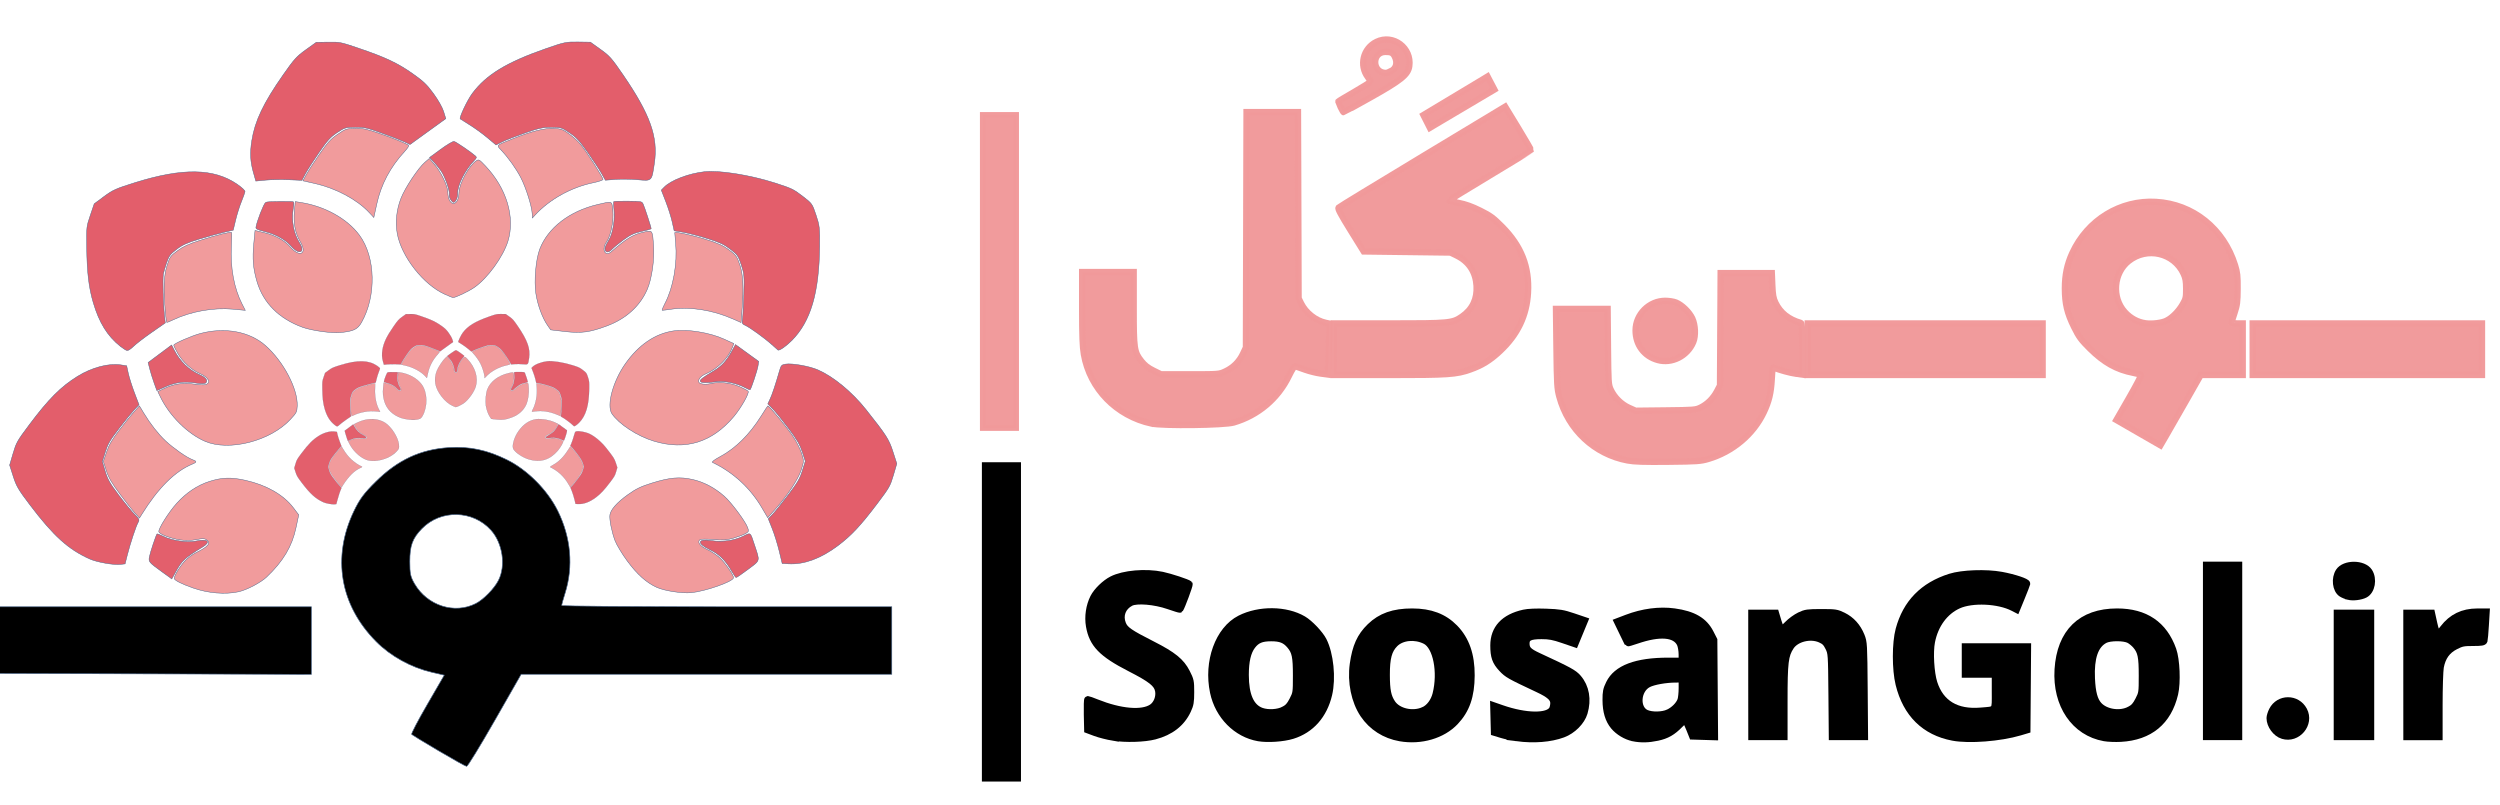 <?xml version="1.0" encoding="UTF-8" standalone="no"?>
<svg
   width="124.453mm"
   height="40.088mm"
   viewBox="0 0 124.453 40.088"
   version="1.1"
   id="svg1"
   sodipodi:docname="logo-SoosanGol-Sepid.svg"
   inkscape:export-filename="logo-__Black1.png"
   inkscape:export-xdpi="96"
   inkscape:export-ydpi="96"
   inkscape:version="1.3 (0e150ed6c4, 2023-07-21)"
   xmlns:inkscape="http://www.inkscape.org/namespaces/inkscape"
   xmlns:sodipodi="http://sodipodi.sourceforge.net/DTD/sodipodi-0.dtd"
   xmlns="http://www.w3.org/2000/svg"
   xmlns:svg="http://www.w3.org/2000/svg">
  <sodipodi:namedview
     id="namedview1"
     pagecolor="#ffffff"
     bordercolor="#446084"
     borderopacity="0.25"
     inkscape:showpageshadow="2"
     inkscape:pageopacity="0.0"
     inkscape:pagecheckerboard="0"
     inkscape:deskcolor="#d1d1d1"
     inkscape:document-units="mm"
     inkscape:zoom="1.3535096"
     inkscape:cx="161.80159"
     inkscape:cy="83.117253"
     inkscape:window-width="1920"
     inkscape:window-height="1009"
     inkscape:window-x="-8"
     inkscape:window-y="-8"
     inkscape:window-maximized="1"
     inkscape:current-layer="layer1" />
  <defs
     id="defs1">
    <clipPath
       id="1">
      <path
         clip-rule="evenodd"
         d="M 0,288 V 0 h 288 v 288 z"
         id="path1" />
    </clipPath>
  </defs>
  <g
     id="layer1"
     transform="translate(-99.982,-100.461)">
    <g
       id="g144"
       transform="matrix(0.353,0.006,0.006,-0.353,86.745,152.186)">
      <g
         id="g143"
         transform="translate(-46.836,26.844)">
        <g
           clip-path="url(#1)"
           id="g142"
           transform="translate(7.085,-91.395)">
          <path
             style="opacity:0.99;fill:#e35d6a;fill-opacity:1;fill-rule:evenodd;stroke:#446084;stroke-width:0.063"
             d="m 184.387,164.943 c -1.005,0.885 -3.2,2.412 -3.835,2.67 -0.393,0.159 -0.441,0.273 -0.36,0.854 0.052,0.369 0.111,1.941 0.131,3.495 0.033,2.553 -0.009,2.954 -0.441,4.173 -0.443,1.25 -0.559,1.409 -1.579,2.16 -0.924,0.68 -1.452,0.914 -3.286,1.455 -1.201,0.354 -2.744,0.724 -3.428,0.823 l -1.243,0.178 -0.299,1.249 c -0.164,0.687 -0.594,1.971 -0.955,2.854 l -0.656,1.605 0.407,0.429 c 0.933,0.985 3.401,1.978 5.639,2.268 2.053,0.266 6.424,-0.355 9.928,-1.409 2.383,-0.718 2.667,-0.847 3.95,-1.802 1.379,-1.027 1.384,-1.033 1.95,-2.628 0.524,-1.478 0.568,-1.815 0.583,-4.463 0.036,-6.494 -1.077,-10.52 -3.659,-13.242 -0.776,-0.818 -1.737,-1.519 -1.957,-1.429 -0.026,0.011 -0.427,0.353 -0.889,0.76 z"
             id="path147" />
          <path
             style="opacity:0.99;fill:#e35d6a;fill-opacity:1;fill-rule:evenodd;stroke:#446084;stroke-width:0.063"
             d="m 159.939,188.718 c -0.324,0.549 -1.221,1.863 -1.994,2.921 -1.144,1.566 -1.62,2.062 -2.563,2.667 -1.148,0.738 -1.17,0.744 -2.553,0.742 -1.176,-0.001 -1.763,-0.136 -3.738,-0.859 -1.289,-0.472 -2.731,-1.061 -3.204,-1.31 l -0.861,-0.452 -1.255,1.016 c -0.69,0.559 -1.83,1.354 -2.533,1.768 -0.703,0.414 -1.298,0.776 -1.323,0.804 -0.161,0.19 0.969,2.676 1.641,3.612 1.929,2.683 4.759,4.473 10.293,6.509 2.559,0.941 2.847,1.006 4.488,1.007 l 1.754,0.002 1.438,-0.994 c 1.305,-0.902 1.607,-1.232 3.273,-3.58 3.886,-5.477 5.076,-8.653 4.604,-12.287 -0.342,-2.633 -0.279,-2.568 -2.331,-2.419 -0.951,0.069 -2.364,0.064 -3.138,-0.01 l -1.409,-0.136 z"
             id="path148" />
          <path
             style="opacity:0.99;fill:#e35d6a;fill-opacity:1;fill-rule:evenodd;stroke:#446084;stroke-width:0.063"
             d="m 110.872,188.006 c -0.45,1.492 -0.53,2.726 -0.29,4.439 0.39,2.782 1.558,5.344 4.262,9.349 1.538,2.278 1.848,2.632 3.148,3.601 l 1.443,1.075 1.683,0.052 c 1.656,0.051 1.724,0.038 4.273,-0.776 3.77,-1.205 5.56,-2.009 7.674,-3.444 1.578,-1.072 2.055,-1.511 3.022,-2.785 0.675,-0.89 1.282,-1.922 1.473,-2.505 l 0.325,-0.992 -2.491,-1.867 -2.491,-1.867 -0.792,0.358 c -0.436,0.197 -1.864,0.721 -3.175,1.164 -2.231,0.756 -2.473,0.805 -3.811,0.776 -1.346,-0.029 -1.494,-0.076 -2.544,-0.806 -0.933,-0.649 -1.344,-1.119 -2.519,-2.881 -0.772,-1.158 -1.61,-2.515 -1.861,-3.014 l -0.458,-0.908 -1.855,0.051 c -1.02,0.028 -2.482,-0.02 -3.247,-0.107 l -1.392,-0.159 z"
             id="path149" />
          <path
             style="opacity:0.99;fill:#e35d6a;fill-opacity:1;fill-rule:evenodd;stroke:#446084;stroke-width:0.063"
             d="m 92.524,163.154 c -1.832,1.417 -3.018,3.264 -3.901,6.075 -0.672,2.138 -0.954,4.224 -1.06,7.831 -0.083,2.845 -0.08,2.877 0.437,4.488 l 0.521,1.623 1.361,1.048 c 1.216,0.937 1.679,1.153 4.362,2.042 6.655,2.205 11.037,2.213 14.357,0.026 0.689,-0.454 1.172,-0.891 1.15,-1.043 -0.02,-0.143 -0.238,-0.781 -0.483,-1.417 -0.246,-0.636 -0.591,-1.806 -0.767,-2.6 l -0.32,-1.444 -1.297,-0.318 c -0.713,-0.175 -2.27,-0.63 -3.459,-1.011 -1.703,-0.545 -2.379,-0.866 -3.182,-1.507 -0.904,-0.722 -1.061,-0.941 -1.38,-1.933 -0.198,-0.615 -0.391,-1.333 -0.427,-1.595 -0.094,-0.672 0.057,-4.277 0.239,-5.689 l 0.152,-1.184 -1.898,-1.368 c -1.044,-0.753 -2.18,-1.658 -2.525,-2.012 -0.345,-0.354 -0.745,-0.628 -0.89,-0.608 -0.145,0.019 -0.59,0.288 -0.989,0.597 z"
             id="path150" />
          <path
             style="opacity:0.99;fill:#e35d6a;fill-opacity:1;fill-rule:evenodd;stroke:#446084;stroke-width:0.063"
             d="m 88.753,133.078 c -3.046,1.299 -5.164,3.147 -8.563,7.473 -1.669,2.124 -1.969,2.616 -2.436,3.997 l -0.533,1.574 0.454,1.647 c 0.427,1.546 0.561,1.795 2.204,4.068 2.684,3.714 4.371,5.465 6.723,6.978 1.978,1.273 4.368,1.946 6.065,1.708 l 0.816,-0.114 0.252,-1.072 c 0.138,-0.59 0.551,-1.818 0.916,-2.73 l 0.665,-1.658 -0.626,-0.683 c -0.344,-0.376 -1.298,-1.587 -2.119,-2.691 -1.273,-1.712 -1.551,-2.208 -1.89,-3.366 l -0.398,-1.358 0.429,-1.367 c 0.354,-1.129 0.699,-1.711 1.978,-3.343 0.852,-1.087 1.877,-2.289 2.279,-2.673 0.66,-0.63 0.708,-0.737 0.502,-1.112 -0.292,-0.531 -1.066,-3.008 -1.444,-4.625 l -0.293,-1.252 -0.665,-0.088 c -0.926,-0.123 -3.302,0.255 -4.313,0.686 z"
             id="path151" />
          <path
             style="opacity:0.99;fill:#e35d6a;fill-opacity:1;fill-rule:evenodd;stroke:#446084;stroke-width:0.063"
             d="m 185.924,135.846 c -0.247,0.955 -0.712,2.364 -1.033,3.132 l -0.584,1.396 0.629,0.686 c 0.346,0.377 1.313,1.622 2.15,2.767 1.283,1.756 1.581,2.289 1.91,3.417 l 0.389,1.337 -0.439,1.294 c -0.337,0.992 -0.797,1.754 -1.97,3.262 -0.842,1.082 -1.864,2.3 -2.271,2.705 l -0.74,0.737 0.314,0.7 c 0.291,0.651 0.74,2.08 1.262,4.025 0.197,0.733 0.275,0.819 0.843,0.922 0.888,0.161 3.349,-0.234 4.545,-0.729 2.21,-0.916 4.888,-3.048 6.886,-5.481 2.967,-3.615 3.308,-4.128 3.903,-5.867 l 0.578,-1.691 -0.451,-1.634 c -0.424,-1.538 -0.554,-1.775 -2.219,-4.057 -2.286,-3.133 -3.575,-4.559 -5.429,-6.004 -2.391,-1.864 -4.733,-2.772 -6.935,-2.688 l -0.889,0.034 z"
             id="path156" />
          <path
             style="opacity:0.99;fill:#e35d6a;fill-opacity:0.992;fill-rule:evenodd;stroke:#446084;stroke-width:0.063"
             d="m 179.3,132.859 c -0.917,1.543 -1.84,2.429 -3.142,3.013 -1.913,0.859 -1.811,1.571 0.184,1.291 1.503,-0.211 3.241,0.063 4.477,0.704 1.073,0.557 0.966,0.639 1.63,-1.265 0.801,-2.298 0.864,-2.054 -0.883,-3.409 -0.848,-0.658 -1.595,-1.189 -1.658,-1.18 -0.064,0.009 -0.337,0.389 -0.608,0.845 z"
             id="path157" />
          <path
             style="opacity:0.99;fill:#e35d6a;fill-opacity:0.992;fill-rule:evenodd;stroke:#446084;stroke-width:0.063"
             d="m 98.908,131.481 c -1.807,1.266 -1.875,1.343 -1.773,2.012 0.088,0.579 0.909,3.195 1.033,3.288 0.04,0.03 0.447,-0.121 0.904,-0.336 1.254,-0.589 3.415,-0.85 4.673,-0.564 1.566,0.357 2.065,-0.078 0.925,-0.804 -2.57,-1.638 -2.922,-1.975 -3.802,-3.637 l -0.514,-0.971 z"
             id="path161" />
          <path
             style="opacity:0.99;fill:#e35d6a;fill-opacity:0.992;fill-rule:evenodd;stroke:#446084;stroke-width:0.063"
             d="m 97.394,158.05 c -0.222,0.584 -0.514,1.469 -0.65,1.966 l -0.246,0.904 1.635,1.264 1.635,1.264 0.382,-0.717 c 0.832,-1.561 2.127,-2.772 3.642,-3.404 0.879,-0.367 1.235,-0.826 0.887,-1.144 -0.15,-0.137 -0.652,-0.147 -1.489,-0.029 -1.592,0.223 -2.78,0.046 -4.242,-0.632 l -1.151,-0.534 z"
             id="path162" />
          <path
             style="opacity:0.99;fill:#e35d6a;fill-opacity:0.992;fill-rule:evenodd;stroke:#446084;stroke-width:0.063"
             d="m 116.393,177.663 c -0.836,0.924 -2.188,1.641 -3.774,2.002 -1.057,0.24 -1.276,0.345 -1.242,0.594 0.12,0.855 1.051,3.362 1.301,3.501 0.246,0.137 0.818,0.17 3.556,0.203 0.489,0.006 0.492,-0.002 0.354,-0.999 -0.239,-1.731 0.113,-3.485 0.961,-4.787 0.905,-1.39 3.8e-4,-1.792 -1.156,-0.514 z"
             id="path163" />
          <path
             style="opacity:0.99;fill:#e35d6a;fill-opacity:0.992;fill-rule:evenodd;stroke:#446084;stroke-width:0.063"
             d="m 138.754,184.614 c -0.135,0.199 -0.224,0.513 -0.198,0.699 0.079,0.567 -0.648,2.542 -1.226,3.331 -0.301,0.41 -0.794,0.996 -1.096,1.301 l -0.55,0.556 1.559,1.183 c 0.857,0.65 1.69,1.164 1.85,1.142 0.255,-0.036 2.476,-1.494 3.076,-2.02 0.184,-0.161 0.15,-0.271 -0.202,-0.645 -1.264,-1.346 -2.289,-3.496 -2.234,-4.684 0.027,-0.591 -0.302,-1.283 -0.591,-1.243 -0.078,0.011 -0.252,0.183 -0.387,0.381 z"
             id="path164" />
          <path
             style="opacity:0.99;fill:#e35d6a;fill-opacity:0.992;fill-rule:evenodd;stroke:#446084;stroke-width:0.063"
             d="m 160.654,177.91 c -0.069,0.297 -0.003,0.469 0.578,1.526 0.484,0.881 0.756,2.839 0.578,4.16 -0.079,0.586 -0.1,1.098 -0.047,1.138 0.053,0.04 0.961,0.079 2.017,0.086 1.839,0.013 1.929,-0.002 2.116,-0.343 0.194,-0.355 1.227,-3.347 1.207,-3.493 -0.006,-0.042 -0.613,-0.221 -1.35,-0.397 -1.054,-0.252 -1.595,-0.516 -2.544,-1.243 -0.663,-0.508 -1.377,-1.117 -1.587,-1.355 -0.421,-0.476 -0.867,-0.513 -0.967,-0.079 z"
             id="path165" />
          <path
             style="opacity:0.99;fill:#e35d6a;fill-opacity:0.992;fill-rule:evenodd;stroke:#446084;stroke-width:0.063"
             d="m 174.397,159.6 c -0.092,0.208 0.321,0.537 1.924,1.534 1.034,0.643 1.724,1.419 2.407,2.711 l 0.537,1.014 1.658,-1.16 1.658,-1.16 -0.093,-0.665 c -0.086,-0.615 -0.914,-3.246 -1.055,-3.352 -0.034,-0.026 -0.378,0.114 -0.763,0.311 -1.167,0.595 -2.908,0.912 -4.049,0.738 -1.449,-0.221 -2.116,-0.212 -2.222,0.03 z"
             id="path166" />
          <path
             style="opacity:0.99;fill:#f19a9b;fill-opacity:1;fill-rule:evenodd;stroke:#446084;stroke-width:0.063"
             d="m 118.191,166.26 c -3.345,1.157 -5.586,3.322 -6.53,6.309 -0.582,1.842 -0.721,3.2 -0.55,5.383 l 0.144,1.841 1.286,-0.282 c 1.588,-0.348 2.943,-1.068 3.77,-2.005 0.806,-0.913 1.679,-1.114 1.778,-0.41 0.037,0.266 -0.149,0.787 -0.448,1.256 -0.698,1.092 -1.01,2.585 -0.885,4.236 l 0.104,1.372 0.799,-0.112 c 3.399,-0.477 6.592,-2.194 8.336,-4.483 2.323,-3.049 2.545,-8.499 0.499,-12.267 -0.545,-1.003 -1.092,-1.277 -2.988,-1.495 -1.198,-0.137 -4.027,0.213 -5.313,0.657 z"
             id="path167" />
          <path
             style="opacity:0.99;fill:#f19a9b;fill-opacity:1;fill-rule:evenodd;stroke:#446084;stroke-width:0.063"
             d="m 138.213,171.231 c -3.074,1.307 -6.246,5.199 -6.9,8.465 -0.317,1.585 -0.164,3.339 0.434,4.966 0.549,1.495 2.349,4.31 3.295,5.154 l 0.607,0.541 0.752,-0.832 c 0.931,-1.03 1.915,-2.998 1.946,-3.889 0.071,-2.068 1.564,-2.084 1.57,-0.017 0.004,1.269 1.351,3.842 2.375,4.537 0.332,0.225 0.416,0.179 1.287,-0.709 3.041,-3.101 4.335,-7.159 3.362,-10.543 -0.635,-2.207 -2.775,-5.272 -4.606,-6.595 -0.845,-0.611 -2.76,-1.556 -3.036,-1.499 -0.098,0.021 -0.586,0.21 -1.085,0.423 z"
             id="path168" />
          <path
             style="opacity:0.99;fill:#f19a9b;fill-opacity:1;fill-rule:evenodd;stroke:#446084;stroke-width:0.063"
             d="m 152.7,167.156 c -0.737,1.029 -1.419,2.801 -1.698,4.414 -0.305,1.759 -0.089,4.833 0.441,6.282 1.11,3.034 4.12,5.432 8.074,6.429 2.078,0.524 1.961,0.567 2.13,-0.774 0.181,-1.443 -0.207,-3.597 -0.809,-4.489 -0.719,-1.065 -0.169,-2.146 0.695,-1.368 2.196,1.975 3.075,2.516 4.672,2.878 1.087,0.246 1.079,0.259 1.278,-1.901 0.178,-1.937 -0.174,-4.703 -0.788,-6.191 -0.977,-2.367 -2.889,-4.173 -5.528,-5.223 -2.442,-0.972 -3.641,-1.158 -5.961,-0.925 l -2.028,0.204 z"
             id="path169" />
          <path
             style="opacity:0.99;fill:#f19a9b;fill-opacity:1;fill-rule:evenodd;stroke:#446084;stroke-width:0.063"
             d="m 168.012,151.045 c -2.357,0.666 -4.968,2.305 -5.998,3.764 -0.803,1.137 0.06,4.579 1.779,7.097 1.843,2.698 4.115,4.3 6.715,4.734 1.881,0.314 5.101,-0.152 7.11,-1.028 l 1.407,-0.614 -0.184,-0.531 c -0.515,-1.485 -2.029,-3.054 -3.655,-3.788 -0.747,-0.337 -1.16,-0.84 -0.996,-1.213 0.125,-0.283 0.976,-0.356 1.76,-0.151 1.111,0.291 2.733,0.14 3.979,-0.373 0.604,-0.248 1.159,-0.533 1.235,-0.633 0.191,-0.253 -0.972,-2.387 -1.965,-3.609 -3.005,-3.696 -6.733,-4.914 -11.186,-3.655 z"
             id="path170" />
          <path
             style="opacity:0.99;fill:#f19a9b;fill-opacity:1;fill-rule:evenodd;stroke:#446084;stroke-width:0.063"
             d="m 168.762,130.437 c -1.483,0.642 -2.805,1.782 -4.227,3.643 -0.759,0.994 -1.564,2.284 -1.795,2.875 -0.48,1.229 -0.856,2.989 -0.77,3.601 0.104,0.744 0.982,1.766 2.461,2.866 1.154,0.859 1.839,1.205 3.391,1.716 2.522,0.83 3.891,0.974 5.695,0.602 1.607,-0.332 3.15,-1.113 4.542,-2.298 1.006,-0.857 3.064,-3.532 3.37,-4.382 0.179,-0.497 0.162,-0.544 -0.294,-0.824 -0.266,-0.163 -1.021,-0.463 -1.677,-0.667 -0.956,-0.297 -1.52,-0.346 -2.844,-0.247 -0.908,0.068 -1.754,0.047 -1.879,-0.048 -0.437,-0.33 -9.5e-4,-0.914 1.023,-1.371 0.533,-0.237 1.312,-0.725 1.732,-1.083 0.777,-0.663 2.102,-2.506 2.053,-2.856 -0.075,-0.538 -3.953,-1.971 -5.934,-2.192 -1.287,-0.144 -3.764,0.196 -4.848,0.665 z"
             id="path171" />
          <path
             style="opacity:0.99;fill:#f19a9b;fill-opacity:1;fill-rule:evenodd;stroke:#446084;stroke-width:0.063"
             d="m 103.416,129.23 c -1.614,0.536 -2.649,1.028 -2.709,1.288 -0.075,0.325 0.777,1.782 1.504,2.57 0.354,0.384 1.011,0.888 1.461,1.12 1.762,0.909 2.141,1.382 1.491,1.857 -0.27,0.197 -0.561,0.199 -1.415,0.01 -0.689,-0.153 -1.506,-0.184 -2.275,-0.086 -1.364,0.173 -2.979,0.755 -3.059,1.102 -0.094,0.406 1.363,2.808 2.466,4.065 1.334,1.52 2.876,2.586 4.562,3.153 1.768,0.595 3.021,0.655 5.042,0.241 2.98,-0.611 5.426,-1.955 6.839,-3.758 l 0.775,-0.989 -0.349,-1.792 c -0.519,-2.67 -1.717,-4.766 -4.026,-7.046 -0.808,-0.798 -2.776,-1.875 -3.925,-2.148 -1.857,-0.441 -4.281,-0.284 -6.381,0.413 z"
             id="path175" />
          <path
             style="opacity:0.99;fill:#f19a9b;fill-opacity:1;fill-rule:evenodd;stroke:#446084;stroke-width:0.063"
             d="m 104.712,149.95 c -2.471,1.018 -5.058,3.498 -6.386,6.123 l -0.395,0.78 0.943,0.466 c 1.344,0.665 2.651,0.876 4.161,0.671 0.706,-0.096 1.448,-0.114 1.649,-0.04 0.779,0.286 0.358,1.035 -0.869,1.543 -1.166,0.483 -2.422,1.583 -3.126,2.739 -0.35,0.575 -0.626,1.118 -0.614,1.208 0.032,0.225 2.496,1.351 3.717,1.698 3.445,0.98 6.932,0.397 9.202,-1.538 2.587,-2.205 4.691,-6.045 4.631,-8.454 -0.021,-0.829 -0.085,-0.961 -0.915,-1.89 -2.781,-3.112 -8.586,-4.711 -11.999,-3.305 z"
             id="path176" />
          <path
             style="opacity:0.99;fill:#f19a9b;fill-opacity:1;fill-rule:evenodd;stroke:#446084;stroke-width:0.063"
             d="m 98.804,168.114 c -0.333,3.289 -0.296,5.101 0.134,6.523 0.377,1.248 0.451,1.356 1.445,2.123 0.779,0.601 1.602,0.995 3.206,1.533 2.378,0.798 4.264,1.297 4.37,1.156 0.038,-0.05 0.039,-0.908 0.002,-1.906 -0.113,-3.045 0.475,-5.96 1.642,-8.144 l 0.475,-0.889 -1.721,0.134 c -2.742,0.213 -5.97,-0.417 -8.441,-1.648 -0.442,-0.22 -0.839,-0.395 -0.882,-0.389 -0.043,0.006 -0.147,0.685 -0.23,1.508 z"
             id="path177" />
          <path
             style="opacity:0.99;fill:#f19a9b;fill-opacity:1;fill-rule:evenodd;stroke:#446084;stroke-width:0.063"
             d="m 127.27,182.635 c -1.729,1.783 -4.75,3.324 -7.703,3.929 l -1.677,0.343 0.441,0.851 c 0.243,0.468 1.052,1.772 1.799,2.897 1.133,1.707 1.552,2.185 2.531,2.887 1.1,0.789 1.256,0.844 2.482,0.878 1.163,0.032 1.538,-0.038 3.39,-0.639 1.773,-0.575 3.315,-1.162 4.142,-1.576 0.134,-0.067 -0.051,-0.389 -0.543,-0.944 -1.966,-2.215 -3.217,-4.676 -3.769,-7.415 l -0.39,-1.935 z"
             id="path178" />
          <path
             style="opacity:0.99;fill:#f19a9b;fill-opacity:1;fill-rule:evenodd;stroke:#446084;stroke-width:0.063"
             d="m 150.288,182.85 c -0.073,1.062 -0.955,3.683 -1.701,5.053 -0.699,1.283 -1.806,2.773 -2.866,3.856 -0.64,0.654 -0.716,0.581 1.662,1.584 2.587,1.091 4.493,1.605 5.76,1.552 1.07,-0.044 1.246,-0.105 2.18,-0.753 0.559,-0.388 1.302,-1.045 1.651,-1.46 0.874,-1.039 3.25,-4.63 3.216,-4.86 -0.015,-0.103 -0.63,-0.322 -1.365,-0.487 -3.112,-0.698 -6.157,-2.463 -8.149,-4.725 l -0.344,-0.391 z"
             id="path179" />
          <path
             style="opacity:0.99;fill:#f19a9b;fill-opacity:1;fill-rule:evenodd;stroke:#446084;stroke-width:0.063"
             d="m 169.202,170.448 c 1.143,2.246 1.701,5.704 1.382,8.566 -0.087,0.784 -0.155,1.453 -0.151,1.486 0.025,0.175 2.65,-0.359 4.503,-0.916 1.678,-0.505 2.354,-0.801 3.202,-1.403 0.987,-0.701 1.113,-0.869 1.546,-2.064 0.497,-1.372 0.615,-3.302 0.406,-6.641 l -0.094,-1.497 -1.249,0.524 c -2.804,1.176 -6.017,1.62 -8.607,1.191 -0.638,-0.106 -1.215,-0.186 -1.283,-0.178 -0.067,0.008 0.088,0.428 0.344,0.932 z"
             id="path180" />
          <path
             style="opacity:0.99;fill:#f19a9b;fill-opacity:1;fill-rule:evenodd;stroke:#446084;stroke-width:0.063"
             d="m 183.396,141.888 c -1.687,2.778 -4.154,4.969 -7.098,6.304 -0.137,0.062 0.295,0.399 1.057,0.824 2.171,1.211 4.106,3.19 5.708,5.839 0.456,0.754 0.859,1.398 0.896,1.431 0.119,0.106 2.657,-2.841 3.589,-4.167 0.498,-0.709 1.077,-1.791 1.286,-2.405 0.373,-1.095 0.373,-1.141 0.004,-2.362 -0.407,-1.348 -1.93,-3.722 -3.684,-5.745 l -0.933,-1.076 z"
             id="path181" />
          <path
             style="opacity:0.99;fill:#f19a9b;fill-opacity:1;fill-rule:evenodd;stroke:#446084;stroke-width:0.063"
             d="m 95.033,139.623 c -0.341,0.357 -1.323,1.561 -2.183,2.675 -1.185,1.536 -1.667,2.334 -1.994,3.298 l -0.432,1.272 0.433,1.335 c 0.338,1.043 0.727,1.735 1.78,3.164 0.741,1.006 1.66,2.188 2.043,2.626 l 0.696,0.796 0.65,-1.036 c 0.931,-1.482 2.045,-2.856 3.097,-3.818 1.1,-1.005 3.057,-2.328 3.831,-2.589 0.685,-0.231 0.686,-0.358 0.006,-0.648 -2.384,-1.017 -4.76,-3.459 -6.979,-7.176 l -0.327,-0.548 z"
             id="path186" />
          <path
             style="opacity:0.99;fill:#e35d6a;fill-opacity:0.992;fill-rule:evenodd;stroke:#446084;stroke-width:0.023"
             d="m 156.377,153.239 c -0.366,0.322 -1.165,0.878 -1.396,0.972 -0.143,0.058 -0.161,0.1 -0.131,0.311 0.019,0.134 0.04,0.707 0.048,1.272 0.012,0.93 -0.003,1.075 -0.161,1.519 -0.161,0.455 -0.203,0.513 -0.575,0.786 -0.337,0.248 -0.529,0.333 -1.196,0.53 -0.437,0.129 -0.999,0.264 -1.248,0.299 l -0.453,0.065 -0.109,0.455 c -0.06,0.25 -0.216,0.718 -0.348,1.039 l -0.239,0.584 0.148,0.156 c 0.34,0.359 1.238,0.72 2.053,0.826 0.748,0.097 2.339,-0.129 3.615,-0.513 0.868,-0.261 0.971,-0.308 1.438,-0.656 0.502,-0.374 0.504,-0.376 0.71,-0.957 0.191,-0.538 0.207,-0.661 0.212,-1.625 0.013,-2.364 -0.392,-3.83 -1.332,-4.821 -0.282,-0.298 -0.632,-0.553 -0.712,-0.52 -0.01,0.003 -0.155,0.128 -0.324,0.277 z"
             id="path147-0" />
          <path
             style="opacity:0.99;fill:#e35d6a;fill-opacity:0.992;fill-rule:evenodd;stroke:#446084;stroke-width:0.023"
             d="m 147.477,161.894 c -0.118,0.2 -0.444,0.678 -0.726,1.063 -0.416,0.57 -0.59,0.751 -0.933,0.971 -0.418,0.269 -0.426,0.271 -0.929,0.27 -0.428,-4.4e-4 -0.642,-0.05 -1.361,-0.313 -0.469,-0.172 -0.994,-0.386 -1.167,-0.477 l -0.313,-0.165 -0.457,0.37 c -0.251,0.203 -0.666,0.493 -0.922,0.644 -0.256,0.151 -0.473,0.282 -0.482,0.293 -0.059,0.069 0.353,0.974 0.597,1.315 0.702,0.977 1.733,1.629 3.747,2.37 0.932,0.343 1.037,0.366 1.634,0.367 l 0.638,5.5e-4 0.524,-0.362 c 0.475,-0.328 0.585,-0.449 1.192,-1.303 1.415,-1.994 1.848,-3.15 1.676,-4.473 -0.124,-0.959 -0.102,-0.935 -0.849,-0.881 -0.346,0.025 -0.861,0.023 -1.143,-0.004 l -0.513,-0.05 z"
             id="path148-0" />
          <path
             style="opacity:0.99;fill:#e35d6a;fill-opacity:0.992;fill-rule:evenodd;stroke:#446084;stroke-width:0.023"
             d="m 129.613,161.635 c -0.164,0.543 -0.193,0.992 -0.106,1.616 0.142,1.013 0.567,1.946 1.552,3.404 0.56,0.829 0.673,0.958 1.146,1.311 l 0.525,0.391 0.613,0.019 c 0.603,0.018 0.627,0.014 1.556,-0.283 1.372,-0.439 2.024,-0.731 2.794,-1.254 0.575,-0.39 0.748,-0.55 1.1,-1.014 0.246,-0.324 0.467,-0.7 0.536,-0.912 l 0.118,-0.361 -0.907,-0.68 -0.907,-0.68 -0.288,0.13 c -0.159,0.072 -0.679,0.262 -1.156,0.424 -0.812,0.275 -0.9,0.293 -1.387,0.282 -0.49,-0.011 -0.544,-0.028 -0.926,-0.294 -0.34,-0.236 -0.489,-0.407 -0.917,-1.049 -0.281,-0.422 -0.586,-0.915 -0.678,-1.097 l -0.167,-0.331 -0.675,0.019 c -0.371,0.01 -0.903,-0.007 -1.182,-0.039 l -0.507,-0.058 z"
             id="path149-2" />
          <path
             style="opacity:0.99;fill:#e35d6a;fill-opacity:0.992;fill-rule:evenodd;stroke:#446084;stroke-width:0.023"
             d="m 122.933,152.587 c -0.667,0.516 -1.099,1.188 -1.42,2.212 -0.245,0.778 -0.347,1.538 -0.386,2.851 -0.03,1.036 -0.029,1.047 0.159,1.634 l 0.19,0.591 0.495,0.381 c 0.443,0.341 0.611,0.42 1.588,0.743 2.423,0.803 4.018,0.806 5.227,0.009 0.251,-0.165 0.427,-0.325 0.419,-0.38 -0.007,-0.052 -0.086,-0.284 -0.176,-0.516 -0.089,-0.231 -0.215,-0.657 -0.279,-0.947 l -0.117,-0.526 -0.472,-0.116 c -0.26,-0.064 -0.826,-0.229 -1.259,-0.368 -0.62,-0.199 -0.866,-0.315 -1.159,-0.549 -0.329,-0.263 -0.386,-0.343 -0.503,-0.704 -0.072,-0.224 -0.142,-0.485 -0.156,-0.581 -0.034,-0.245 0.021,-1.557 0.087,-2.071 l 0.056,-0.431 -0.691,-0.498 c -0.38,-0.274 -0.794,-0.604 -0.919,-0.732 -0.126,-0.129 -0.271,-0.229 -0.324,-0.222 -0.053,0.007 -0.215,0.105 -0.36,0.217 z"
             id="path150-3" />
          <path
             style="opacity:0.99;fill:#e35d6a;fill-opacity:0.992;fill-rule:evenodd;stroke:#446084;stroke-width:0.023"
             d="m 121.56,141.638 c -1.109,0.473 -1.88,1.146 -3.118,2.721 -0.608,0.773 -0.717,0.952 -0.887,1.455 l -0.194,0.573 0.165,0.6 c 0.155,0.563 0.204,0.654 0.802,1.481 0.977,1.352 1.591,1.99 2.447,2.54 0.72,0.463 1.59,0.708 2.208,0.622 l 0.297,-0.042 0.092,-0.39 c 0.05,-0.215 0.201,-0.662 0.334,-0.994 l 0.242,-0.603 -0.228,-0.249 c -0.125,-0.137 -0.472,-0.578 -0.771,-0.98 -0.463,-0.623 -0.565,-0.804 -0.688,-1.225 l -0.145,-0.495 0.156,-0.498 c 0.129,-0.411 0.254,-0.623 0.72,-1.217 0.31,-0.396 0.683,-0.833 0.83,-0.973 0.24,-0.229 0.258,-0.268 0.183,-0.405 -0.106,-0.193 -0.388,-1.095 -0.526,-1.684 l -0.107,-0.456 -0.242,-0.032 c -0.337,-0.045 -1.202,0.093 -1.57,0.25 z"
             id="path151-6" />
          <path
             style="opacity:0.99;fill:#e35d6a;fill-opacity:0.992;fill-rule:evenodd;stroke:#446084;stroke-width:0.023"
             d="m 156.937,142.646 c -0.09,0.348 -0.259,0.861 -0.376,1.14 l -0.212,0.508 0.229,0.25 c 0.126,0.137 0.478,0.591 0.783,1.007 0.467,0.639 0.576,0.833 0.695,1.244 l 0.142,0.487 -0.16,0.471 c -0.123,0.361 -0.29,0.638 -0.717,1.188 -0.307,0.394 -0.679,0.837 -0.827,0.985 l -0.269,0.268 0.114,0.255 c 0.106,0.237 0.269,0.757 0.459,1.465 0.072,0.267 0.1,0.298 0.307,0.336 0.323,0.059 1.219,-0.085 1.655,-0.265 0.805,-0.333 1.78,-1.11 2.507,-1.996 1.08,-1.316 1.204,-1.503 1.421,-2.136 l 0.21,-0.616 -0.164,-0.595 c -0.155,-0.56 -0.202,-0.646 -0.808,-1.477 -0.832,-1.14 -1.302,-1.66 -1.976,-2.186 -0.87,-0.679 -1.723,-1.009 -2.525,-0.978 l -0.324,0.012 z"
             id="path156-2" />
          <path
             style="opacity:0.99;fill:#e35d6a;fill-opacity:0.992;fill-rule:evenodd;stroke:#446084;stroke-width:0.023"
             d="m 124.706,150.729 c -0.081,0.213 -0.187,0.535 -0.236,0.716 l -0.089,0.329 0.595,0.46 0.595,0.46 0.139,-0.261 c 0.303,-0.568 0.775,-1.009 1.326,-1.239 0.32,-0.134 0.45,-0.301 0.323,-0.416 -0.055,-0.05 -0.237,-0.053 -0.542,-0.011 -0.58,0.081 -1.012,0.017 -1.544,-0.23 l -0.419,-0.194 z"
             id="path162-3" />
          <path
             style="opacity:0.99;fill:#e35d6a;fill-opacity:0.984;fill-rule:evenodd;stroke:#446084;stroke-width:0.023"
             d="m 131.623,157.87 c -0.304,0.336 -0.797,0.597 -1.374,0.729 -0.385,0.087 -0.465,0.126 -0.452,0.216 0.044,0.311 0.383,1.224 0.474,1.274 0.09,0.05 0.298,0.062 1.295,0.074 0.178,0.002 0.179,-7.6e-4 0.129,-0.364 -0.087,-0.63 0.041,-1.269 0.35,-1.743 0.33,-0.506 9e-5,-0.652 -0.421,-0.187 z"
             id="path163-6" />
          <path
             style="opacity:0.99;fill:#e35d6a;fill-opacity:0.992;fill-rule:evenodd;stroke:#446084;stroke-width:0.023"
             d="m 139.764,160.4 c -0.049,0.072 -0.082,0.187 -0.072,0.254 0.029,0.206 -0.236,0.925 -0.446,1.213 -0.109,0.149 -0.289,0.362 -0.399,0.474 l -0.2,0.202 0.568,0.431 c 0.312,0.237 0.615,0.424 0.673,0.416 0.093,-0.013 0.901,-0.544 1.12,-0.735 0.067,-0.059 0.054,-0.099 -0.073,-0.235 -0.46,-0.49 -0.833,-1.273 -0.813,-1.705 0.01,-0.215 -0.11,-0.467 -0.215,-0.452 -0.028,0.004 -0.092,0.067 -0.141,0.139 z"
             id="path164-6" />
          <path
             style="opacity:0.99;fill:#e35d6a;fill-opacity:0.992;fill-rule:evenodd;stroke:#446084;stroke-width:0.023"
             d="m 147.737,157.959 c -0.025,0.108 -0.001,0.171 0.21,0.556 0.176,0.321 0.275,1.033 0.21,1.514 -0.029,0.213 -0.037,0.4 -0.017,0.414 0.019,0.015 0.35,0.029 0.734,0.032 0.67,0.005 0.702,-5.4e-4 0.77,-0.125 0.071,-0.129 0.447,-1.218 0.439,-1.272 -0.002,-0.015 -0.223,-0.081 -0.491,-0.145 -0.384,-0.092 -0.581,-0.188 -0.926,-0.452 -0.241,-0.185 -0.501,-0.407 -0.578,-0.493 -0.153,-0.173 -0.316,-0.187 -0.352,-0.029 z"
             id="path165-4" />
          <path
             style="opacity:0.99;fill:#e35d6a;fill-opacity:0.992;fill-rule:evenodd;stroke:#446084;stroke-width:0.023"
             d="m 152.74,151.293 c -0.033,0.076 0.117,0.195 0.7,0.558 0.377,0.234 0.628,0.517 0.876,0.987 l 0.195,0.369 0.603,-0.422 0.603,-0.422 -0.034,-0.242 c -0.031,-0.224 -0.333,-1.182 -0.384,-1.22 -0.012,-0.009 -0.137,0.042 -0.278,0.113 -0.425,0.216 -1.059,0.332 -1.474,0.269 -0.528,-0.08 -0.77,-0.077 -0.809,0.011 z"
             id="path166-1" />
          <path
             style="opacity:0.99;fill:#f19a9b;fill-opacity:0.992;fill-rule:evenodd;stroke:#446084;stroke-width:0.023"
             d="m 132.278,153.718 c -1.218,0.421 -2.034,1.209 -2.377,2.297 -0.212,0.671 -0.263,1.165 -0.2,1.96 l 0.052,0.67 0.468,-0.103 c 0.578,-0.127 1.071,-0.389 1.372,-0.73 0.294,-0.332 0.611,-0.406 0.647,-0.149 0.014,0.097 -0.054,0.287 -0.163,0.457 -0.254,0.398 -0.368,0.941 -0.322,1.542 l 0.038,0.499 0.291,-0.041 c 1.237,-0.174 2.4,-0.799 3.035,-1.632 0.846,-1.11 0.927,-3.094 0.182,-4.466 -0.198,-0.365 -0.398,-0.465 -1.088,-0.544 -0.436,-0.05 -1.466,0.077 -1.934,0.239 z"
             id="path167-6" />
          <path
             style="opacity:0.99;fill:#f19a9b;fill-opacity:0.992;fill-rule:evenodd;stroke:#446084;stroke-width:0.023"
             d="m 139.567,155.528 c -1.119,0.476 -2.274,1.893 -2.512,3.082 -0.115,0.577 -0.06,1.216 0.158,1.808 0.2,0.544 0.855,1.569 1.2,1.876 l 0.221,0.197 0.274,-0.303 c 0.339,-0.375 0.697,-1.091 0.708,-1.416 0.026,-0.753 0.569,-0.759 0.572,-0.006 0.001,0.462 0.492,1.399 0.865,1.652 0.121,0.082 0.151,0.065 0.468,-0.258 1.107,-1.129 1.578,-2.606 1.224,-3.838 -0.231,-0.803 -1.01,-1.92 -1.677,-2.401 -0.308,-0.222 -1.005,-0.567 -1.105,-0.546 -0.036,0.007 -0.213,0.077 -0.395,0.154 z"
             id="path168-2" />
          <path
             style="opacity:0.99;fill:#f19a9b;fill-opacity:0.992;fill-rule:evenodd;stroke:#446084;stroke-width:0.023"
             d="m 144.841,154.044 c -0.268,0.375 -0.517,1.02 -0.618,1.607 -0.111,0.64 -0.032,1.76 0.161,2.287 0.404,1.105 1.5,1.978 2.939,2.341 0.756,0.191 0.714,0.206 0.775,-0.282 0.066,-0.526 -0.075,-1.31 -0.295,-1.634 -0.262,-0.388 -0.062,-0.781 0.253,-0.498 0.799,0.719 1.119,0.916 1.701,1.048 0.396,0.09 0.393,0.094 0.465,-0.692 0.065,-0.705 -0.063,-1.712 -0.287,-2.254 -0.356,-0.862 -1.052,-1.519 -2.013,-1.902 -0.889,-0.354 -1.325,-0.421 -2.17,-0.337 l -0.738,0.074 z"
             id="path169-2" />
          <path
             style="opacity:0.99;fill:#f19a9b;fill-opacity:0.992;fill-rule:evenodd;stroke:#446084;stroke-width:0.023"
             d="m 150.416,148.179 c -0.858,0.243 -1.809,0.839 -2.184,1.37 -0.292,0.414 0.022,1.667 0.648,2.584 0.671,0.982 1.498,1.566 2.445,1.723 0.685,0.114 1.857,-0.055 2.588,-0.374 l 0.512,-0.224 -0.067,-0.193 c -0.188,-0.541 -0.739,-1.112 -1.331,-1.379 -0.272,-0.123 -0.422,-0.306 -0.363,-0.442 0.045,-0.103 0.355,-0.13 0.641,-0.055 0.405,0.106 0.995,0.051 1.449,-0.136 0.22,-0.09 0.422,-0.194 0.45,-0.231 0.069,-0.092 -0.354,-0.869 -0.715,-1.314 -1.094,-1.345 -2.451,-1.789 -4.072,-1.331 z"
             id="path170-6" />
          <path
             style="opacity:0.99;fill:#f19a9b;fill-opacity:0.992;fill-rule:evenodd;stroke:#446084;stroke-width:0.023"
             d="m 127.371,147.78 c -0.9,0.371 -1.841,1.274 -2.325,2.229 l -0.144,0.284 0.343,0.17 c 0.489,0.242 0.965,0.319 1.515,0.244 0.257,-0.035 0.527,-0.042 0.6,-0.015 0.284,0.104 0.13,0.377 -0.316,0.562 -0.424,0.176 -0.882,0.576 -1.138,0.997 -0.127,0.209 -0.228,0.407 -0.223,0.44 0.011,0.082 0.909,0.492 1.353,0.618 1.254,0.357 2.524,0.145 3.35,-0.56 0.942,-0.803 1.708,-2.201 1.686,-3.078 -0.008,-0.302 -0.031,-0.35 -0.333,-0.688 -1.013,-1.133 -3.126,-1.715 -4.368,-1.203 z"
             id="path176-1" />
          <path
             style="opacity:0.99;fill:#f19a9b;fill-opacity:0.992;fill-rule:evenodd;stroke:#446084;stroke-width:0.023"
             d="m 125.219,154.393 c -0.121,1.197 -0.108,1.857 0.049,2.375 0.137,0.454 0.164,0.494 0.526,0.773 0.284,0.219 0.583,0.362 1.167,0.558 0.866,0.291 1.552,0.472 1.591,0.421 0.014,-0.018 0.014,-0.331 6.4e-4,-0.694 -0.041,-1.108 0.173,-2.17 0.598,-2.965 l 0.173,-0.324 -0.626,0.049 c -0.998,0.078 -2.173,-0.152 -3.073,-0.6 -0.161,-0.08 -0.305,-0.144 -0.321,-0.142 -0.016,0.002 -0.053,0.249 -0.084,0.549 z"
             id="path177-7" />
          <path
             style="opacity:0.99;fill:#f19a9b;fill-opacity:0.992;fill-rule:evenodd;stroke:#446084;stroke-width:0.023"
             d="m 135.583,159.68 c -0.629,0.649 -1.729,1.21 -2.804,1.43 l -0.611,0.125 0.161,0.31 c 0.088,0.17 0.383,0.645 0.655,1.055 0.412,0.621 0.565,0.795 0.922,1.051 0.4,0.287 0.457,0.307 0.903,0.32 0.423,0.012 0.56,-0.014 1.234,-0.233 0.645,-0.209 1.207,-0.423 1.508,-0.574 0.049,-0.024 -0.019,-0.142 -0.198,-0.344 -0.716,-0.806 -1.171,-1.702 -1.372,-2.7 l -0.142,-0.704 z"
             id="path178-5" />
          <path
             style="opacity:0.99;fill:#f19a9b;fill-opacity:0.992;fill-rule:evenodd;stroke:#446084;stroke-width:0.023"
             d="m 143.963,159.758 c -0.026,0.387 -0.348,1.341 -0.619,1.839 -0.254,0.467 -0.658,1.01 -1.043,1.404 -0.233,0.238 -0.261,0.212 0.605,0.577 0.942,0.397 1.636,0.584 2.097,0.565 0.39,-0.016 0.454,-0.038 0.794,-0.274 0.203,-0.141 0.474,-0.38 0.601,-0.531 0.318,-0.378 1.183,-1.686 1.171,-1.769 -0.006,-0.037 -0.229,-0.117 -0.497,-0.177 -1.133,-0.254 -2.242,-0.897 -2.967,-1.72 l -0.125,-0.142 z"
             id="path179-2" />
          <path
             style="opacity:0.99;fill:#f19a9b;fill-opacity:0.992;fill-rule:evenodd;stroke:#446084;stroke-width:0.023"
             d="m 150.849,155.243 c 0.416,0.818 0.619,2.077 0.503,3.118 -0.032,0.286 -0.057,0.529 -0.055,0.541 0.009,0.064 0.965,-0.13 1.639,-0.334 0.611,-0.184 0.857,-0.292 1.166,-0.511 0.359,-0.255 0.405,-0.316 0.563,-0.752 0.181,-0.5 0.224,-1.202 0.148,-2.418 l -0.034,-0.545 -0.455,0.191 c -1.021,0.428 -2.191,0.59 -3.133,0.433 -0.232,-0.038 -0.442,-0.068 -0.467,-0.065 -0.025,0.003 0.032,0.156 0.125,0.339 z"
             id="path180-0" />
          <path
             style="opacity:0.99;fill:#f19a9b;fill-opacity:0.992;fill-rule:evenodd;stroke:#446084;stroke-width:0.023"
             d="m 156.017,144.845 c -0.614,1.011 -1.512,1.809 -2.584,2.295 -0.05,0.023 0.107,0.145 0.385,0.3 0.79,0.441 1.495,1.161 2.078,2.126 0.166,0.275 0.313,0.509 0.326,0.521 0.043,0.039 0.967,-1.034 1.307,-1.517 0.181,-0.258 0.392,-0.652 0.468,-0.876 0.136,-0.399 0.136,-0.416 0.002,-0.86 -0.148,-0.491 -0.702,-1.355 -1.341,-2.092 l -0.34,-0.392 z"
             id="path181-7" />
          <path
             style="opacity:0.99;fill:#f19a9b;fill-opacity:0.992;fill-rule:evenodd;stroke:#446084;stroke-width:0.023"
             d="m 123.847,144.021 c -0.124,0.13 -0.482,0.568 -0.795,0.974 -0.431,0.559 -0.607,0.85 -0.726,1.201 l -0.157,0.463 0.158,0.486 c 0.123,0.38 0.265,0.632 0.648,1.152 0.27,0.366 0.604,0.796 0.744,0.956 l 0.253,0.29 0.237,-0.377 c 0.339,-0.54 0.744,-1.04 1.128,-1.39 0.4,-0.366 1.113,-0.848 1.395,-0.942 0.249,-0.084 0.25,-0.131 0.002,-0.236 -0.868,-0.37 -1.733,-1.259 -2.541,-2.613 l -0.119,-0.2 z"
             id="path186-3" />
        </g>
      </g>
    </g>
    <path
       style="opacity:0.99;fill:hsla(0,0%,100%,.5);fill-opacity:0.992;fill-rule:evenodd;stroke:#446084;stroke-width:0.031"
       d="m 121.825,137.84 c -0.714,-0.421 -1.322,-0.79 -1.351,-0.82 -0.029,-0.03 0.325,-0.706 0.787,-1.502 l 0.839,-1.447 -0.623,-0.144 c -1.027,-0.237 -2.047,-0.8 -2.768,-1.527 -1.804,-1.82 -2.209,-4.198 -1.107,-6.495 0.287,-0.598 0.498,-0.883 1.083,-1.461 1.099,-1.087 2.226,-1.612 3.65,-1.702 1.024,-0.065 1.899,0.121 2.89,0.612 1.019,0.506 2.014,1.509 2.527,2.548 0.651,1.321 0.779,2.754 0.363,4.08 -0.096,0.305 -0.174,0.584 -0.175,0.62 -5.3e-4,0.036 3.697,0.066 8.217,0.066 h 8.218 v 1.679 1.679 H 135.15 125.925 l -1.312,2.296 c -0.722,1.263 -1.352,2.293 -1.401,2.29 -0.049,-0.003 -0.673,-0.351 -1.387,-0.772 z m 1.841,-7.333 c 0.383,-0.195 0.915,-0.736 1.126,-1.146 0.381,-0.737 0.216,-1.862 -0.369,-2.511 -0.904,-1.003 -2.5,-1.036 -3.439,-0.072 -0.468,0.481 -0.601,0.843 -0.601,1.636 0,0.612 0.033,0.762 0.243,1.12 0.636,1.081 1.982,1.512 3.039,0.973 z"
       id="path66" />
    <path
       style="opacity:0.99;fill:hsla(0,0%,100%,.5);fill-opacity:0.992;fill-rule:evenodd;stroke:#446084;stroke-width:0.031"
       d="m 88.572,139.708 c -2.108,-0.28 -4.094,-2.033 -4.694,-4.144 -0.119,-0.419 -0.156,-1.048 -0.188,-3.195 l -0.04,-2.673 h 1.683 1.683 l 0.027,2.541 c 0.031,2.878 0.041,2.924 0.782,3.593 0.617,0.557 0.739,0.582 2.911,0.582 1.806,0 1.977,-0.014 2.35,-0.189 0.485,-0.228 0.861,-0.589 1.124,-1.08 0.191,-0.358 0.196,-0.442 0.221,-4.055 l 0.026,-3.689 h 1.675 1.675 l 5.29e-4,0.641 c 5.29e-4,0.798 0.103,1.175 0.466,1.713 0.196,0.291 0.433,0.5 0.759,0.669 l 0.474,0.246 h 7.987 7.987 v 1.682 1.682 l -8.24,-0.025 -8.24,-0.025 -0.522,-0.199 c -0.287,-0.109 -0.555,-0.199 -0.596,-0.199 -0.041,0 -0.075,0.229 -0.076,0.508 -0.005,1.594 -0.821,3.301 -2.082,4.352 -0.59,0.491 -1.716,1.036 -2.468,1.194 -0.445,0.093 -1.151,0.126 -2.518,0.118 -1.045,-0.006 -2.019,-0.028 -2.165,-0.047 z"
       id="path67" />
    <path
       style="opacity:0.99;fill:hsla(0,0%,100%,.5);fill-opacity:0.992;fill-rule:evenodd;stroke:#446084;stroke-width:0.031"
       d="m 89.081,133.024 c -1.284,-0.466 -1.688,-2.189 -0.745,-3.182 0.9,-0.948 2.364,-0.797 3.052,0.316 0.471,0.762 0.398,1.644 -0.19,2.296 -0.561,0.622 -1.371,0.841 -2.117,0.57 z"
       id="path68" />
    <path
       style="opacity:0.99;fill:#f19a9b;fill-opacity:0.992;fill-rule:evenodd;stroke:#f19a9b;stroke-width:0.32;stroke-opacity:0.992"
       d="m 157.306,121.545 c -1.748,-0.383 -3.066,-1.735 -3.365,-3.45 -0.065,-0.37 -0.085,-0.923 -0.085,-2.29 v -1.801 h 1.28 1.28 v 1.799 c 0,2.037 0.021,2.181 0.388,2.645 0.157,0.199 0.325,0.33 0.596,0.463 l 0.377,0.186 h 1.448 c 1.446,0 1.449,-2.1e-4 1.759,-0.146 0.395,-0.185 0.694,-0.484 0.879,-0.879 l 0.146,-0.311 0.015,-5.858 0.015,-5.858 h 1.278 1.278 l 0.015,4.633 0.015,4.633 0.127,0.258 c 0.231,0.468 0.723,0.856 1.223,0.964 l 0.181,0.039 v 0.432 c 0,0.238 -0.016,0.807 -0.036,1.265 l -0.036,0.833 -0.367,-0.049 c -0.202,-0.027 -0.543,-0.112 -0.757,-0.188 -0.214,-0.077 -0.43,-0.152 -0.479,-0.168 -0.068,-0.021 -0.151,0.098 -0.344,0.491 -0.55,1.125 -1.532,1.95 -2.741,2.304 -0.46,0.135 -3.532,0.173 -4.088,0.051 z"
       id="path49" />
    <path
       style="opacity:0.99;fill:#f19a9b;fill-opacity:0.992;fill-rule:evenodd;stroke:#f19a9b;stroke-width:0.32;stroke-opacity:0.992"
       d="m 166.378,117.845 v -1.28 h 2.743 c 3.025,0 3.163,-0.013 3.637,-0.339 0.525,-0.361 0.772,-0.879 0.732,-1.538 -0.041,-0.688 -0.38,-1.206 -0.981,-1.502 l -0.315,-0.155 -2.162,-0.028 -2.162,-0.028 -0.656,-1.057 c -0.491,-0.791 -0.64,-1.074 -0.593,-1.121 0.035,-0.035 1.914,-1.18 4.176,-2.544 l 4.113,-2.48 0.651,1.069 c 0.358,0.588 0.644,1.082 0.636,1.099 -0.009,0.017 -0.931,0.58 -2.049,1.252 -1.118,0.672 -2.034,1.235 -2.035,1.25 -9e-4,0.015 0.217,0.07 0.485,0.122 0.344,0.067 0.658,0.179 1.069,0.384 0.504,0.25 0.649,0.357 1.085,0.796 0.961,0.967 1.366,1.998 1.293,3.29 -0.064,1.136 -0.513,2.075 -1.384,2.894 -0.49,0.461 -0.899,0.715 -1.49,0.924 -0.697,0.247 -1.083,0.273 -4.041,0.273 h -2.751 z"
       id="path50" />
    <path
       style="opacity:0.99;fill:#f19a9b;fill-opacity:0.992;fill-rule:evenodd;stroke:#f19a9b;stroke-width:0.32;stroke-opacity:0.992"
       d="m 166.723,105.794 c -0.067,-0.139 -0.122,-0.262 -0.122,-0.273 0,-0.012 0.363,-0.23 0.806,-0.485 0.443,-0.255 0.807,-0.485 0.807,-0.51 6e-4,-0.025 -0.059,-0.125 -0.133,-0.223 -0.445,-0.59 -0.238,-1.435 0.429,-1.758 0.823,-0.399 1.759,0.302 1.624,1.215 -0.061,0.418 -0.402,0.692 -1.928,1.548 -0.723,0.406 -1.325,0.737 -1.337,0.737 -0.013,0 -0.079,-0.113 -0.146,-0.252 z m 2.494,-1.78 c 0.279,-0.144 0.356,-0.437 0.196,-0.747 -0.095,-0.183 -0.186,-0.227 -0.466,-0.225 -0.684,0.006 -0.677,1.028 0.007,1.052 0.055,0.002 0.173,-0.034 0.263,-0.081 z"
       id="path51" />
    <path
       style="opacity:0.99;fill:#f19a9b;fill-opacity:0.992;fill-rule:evenodd;stroke:#f19a9b;stroke-width:0.32;stroke-opacity:0.992"
       d="m 171.004,106.504 -0.16,-0.316 1.426,-0.855 c 0.784,-0.47 1.502,-0.901 1.594,-0.958 l 0.168,-0.103 0.17,0.324 0.17,0.324 -0.894,0.529 c -0.492,0.291 -1.214,0.718 -1.604,0.95 l -0.71,0.421 z"
       id="path52" />
    <path
       style="opacity:0.99;fill:#f19a9b;fill-opacity:0.992;fill-rule:evenodd;stroke:#f19a9b;stroke-width:0.32;stroke-opacity:0.992"
       d="m 181.007,123.381 c -1.647,-0.308 -2.952,-1.527 -3.396,-3.171 -0.11,-0.406 -0.122,-0.618 -0.144,-2.407 l -0.024,-1.962 h 1.283 1.283 l 0.017,1.878 c 0.016,1.789 0.022,1.891 0.137,2.139 0.179,0.387 0.526,0.732 0.908,0.904 l 0.333,0.149 1.49,-0.017 c 1.421,-0.016 1.502,-0.022 1.748,-0.143 0.339,-0.167 0.627,-0.453 0.815,-0.809 l 0.152,-0.289 0.016,-2.797 0.016,-2.797 h 1.271 1.271 l 0.025,0.601 c 0.02,0.487 0.05,0.654 0.158,0.877 0.243,0.502 0.654,0.828 1.265,1.003 0.053,0.015 0.07,0.322 0.07,1.293 v 1.273 l -0.321,-0.044 c -0.282,-0.038 -0.813,-0.184 -1.077,-0.295 -0.078,-0.033 -0.094,0.04 -0.122,0.564 -0.038,0.694 -0.139,1.111 -0.4,1.659 -0.525,1.099 -1.543,1.954 -2.757,2.315 -0.38,0.113 -0.553,0.125 -2.002,0.14 -1.198,0.013 -1.69,-0.003 -2.012,-0.063 z"
       id="path53" />
    <path
       style="opacity:0.99;fill:#f19a9b;fill-opacity:0.992;fill-rule:evenodd;stroke:#f19a9b;stroke-width:0.32;stroke-opacity:0.992"
       d="m 182.506,118.381 c -0.68,-0.19 -1.103,-0.758 -1.1,-1.477 0.003,-0.795 0.677,-1.467 1.472,-1.466 0.185,1e-4 0.427,0.038 0.539,0.085 0.303,0.127 0.661,0.478 0.807,0.791 0.154,0.33 0.176,0.869 0.048,1.175 -0.291,0.697 -1.065,1.088 -1.765,0.892 z"
       id="path54" />
    <path
       style="opacity:0.99;fill:#f19a9b;fill-opacity:0.992;fill-rule:evenodd;stroke:#f19a9b;stroke-width:0.32;stroke-opacity:0.992"
       d="m 189.976,117.845 v -1.28 h 5.844 5.844 v 1.28 1.28 h -5.844 -5.844 z"
       id="path55" />
    <path
       style="opacity:0.99;fill:#f19a9b;fill-opacity:0.992;fill-rule:evenodd;stroke:#f19a9b;stroke-width:0.32;stroke-opacity:0.992"
       d="m 206.436,121.998 -1.095,-0.63 0.636,-1.107 c 0.35,-0.609 0.618,-1.122 0.596,-1.14 -0.022,-0.018 -0.203,-0.065 -0.402,-0.103 -0.819,-0.159 -1.453,-0.514 -2.149,-1.205 -0.441,-0.437 -0.545,-0.58 -0.794,-1.085 -0.338,-0.685 -0.449,-1.154 -0.451,-1.907 -0.001,-0.656 0.113,-1.204 0.366,-1.755 0.757,-1.651 2.396,-2.655 4.168,-2.552 1.839,0.106 3.363,1.329 3.933,3.155 0.111,0.355 0.13,0.529 0.126,1.169 -0.004,0.657 -0.023,0.807 -0.152,1.197 -0.081,0.245 -0.148,0.464 -0.149,0.487 -3e-4,0.023 0.125,0.042 0.278,0.042 h 0.278 v 1.28 1.28 l -1.044,4.3e-4 -1.044,4.2e-4 -0.737,1.294 c -0.405,0.711 -0.857,1.5 -1.004,1.751 l -0.267,0.458 z m 1.414,-5.578 c 0.275,-0.142 0.592,-0.463 0.783,-0.794 0.166,-0.288 0.182,-0.354 0.181,-0.787 -3e-4,-0.374 -0.027,-0.531 -0.128,-0.751 -0.479,-1.047 -1.821,-1.36 -2.734,-0.638 -0.76,0.6 -0.856,1.815 -0.201,2.543 0.283,0.315 0.656,0.515 1.052,0.566 0.339,0.043 0.818,-0.02 1.047,-0.138 z"
       id="path56" />
    <path
       style="opacity:0.99;fill:#f19a9b;fill-opacity:0.992;fill-rule:evenodd;stroke:#f19a9b;stroke-width:0.32;stroke-opacity:0.992"
       d="m 212.126,117.845 v -1.28 h 5.705 5.705 v 1.28 1.28 h -5.705 -5.705 z"
       id="path57" />
    <path
       style="opacity:0.99;fill:hsla(0,0%,100%,.5);fill-opacity:0.984;fill-rule:evenodd;stroke:hsla(0,0%,100%,.5);stroke-width:1.062;stroke-opacity:0.984"
       d="M 184.982,116.826 V 87.365 h 3.14 3.14 v 29.46 29.46 h -3.14 -3.14 z"
       id="path58"
       transform="matrix(0.265,0,0,0.265,99.982,100.461)" />
    <path
       style="opacity:0.99;fill:#f19a9b;fill-opacity:0.992;fill-rule:evenodd;stroke:#f19a9b;stroke-width:0.281;stroke-opacity:0.992"
       d="m 148.905,113.975 v -7.795 h 0.831 0.831 v 7.795 7.795 h -0.831 -0.831 z"
       id="path58-8" />
    <path
       style="opacity:0.99;fill:hsla(0,0%,100%,.5);fill-opacity:0.984;fill-rule:evenodd;stroke:hsla(0,0%,100%,.5);stroke-width:0.344;stroke-opacity:0.984"
       d="m 155.408,137.166 c -0.28,-0.046 -0.683,-0.149 -0.896,-0.228 l -0.388,-0.145 -0.017,-0.756 c -0.009,-0.416 0.002,-0.756 0.025,-0.756 0.023,0 0.219,0.071 0.435,0.158 1.192,0.478 2.27,0.571 2.764,0.24 0.244,-0.164 0.382,-0.52 0.323,-0.834 -0.065,-0.348 -0.361,-0.583 -1.419,-1.125 -1.403,-0.719 -1.866,-1.198 -2.022,-2.093 -0.081,-0.467 -0.002,-1.003 0.209,-1.421 0.161,-0.318 0.569,-0.715 0.919,-0.893 0.576,-0.294 1.677,-0.39 2.498,-0.217 0.404,0.085 1.264,0.369 1.343,0.443 0.031,0.029 -0.379,1.134 -0.464,1.252 -0.008,0.011 -0.265,-0.068 -0.572,-0.175 -0.675,-0.235 -1.578,-0.31 -1.877,-0.156 -0.411,0.212 -0.573,0.64 -0.404,1.063 0.117,0.292 0.343,0.449 1.484,1.028 1.026,0.521 1.431,0.849 1.702,1.382 0.196,0.384 0.209,0.445 0.208,0.983 -6.4e-4,0.493 -0.022,0.62 -0.157,0.909 -0.3,0.642 -0.849,1.069 -1.639,1.276 -0.509,0.133 -1.453,0.162 -2.056,0.063 z"
       id="path59" />
    <path
       style="opacity:0.99;fill:hsla(0,0%,100%,.5);fill-opacity:0.984;fill-rule:evenodd;stroke:hsla(0,0%,100%,.5);stroke-width:0.344;stroke-opacity:0.984"
       d="m 162.635,137.19 c -1.099,-0.19 -1.997,-1.096 -2.245,-2.266 -0.324,-1.526 0.253,-3.118 1.326,-3.662 0.952,-0.482 2.285,-0.467 3.142,0.035 0.326,0.191 0.831,0.722 0.999,1.052 0.34,0.667 0.462,1.871 0.27,2.683 -0.244,1.034 -0.884,1.757 -1.81,2.043 -0.456,0.141 -1.227,0.193 -1.683,0.115 z m 1.26,-1.39 c 0.206,-0.108 0.302,-0.216 0.442,-0.488 0.175,-0.341 0.179,-0.37 0.179,-1.22 0,-0.941 -0.052,-1.194 -0.311,-1.501 -0.239,-0.284 -0.473,-0.378 -0.943,-0.378 -0.482,0 -0.724,0.102 -0.947,0.396 -0.23,0.304 -0.337,0.768 -0.337,1.453 0,1.016 0.269,1.618 0.806,1.805 0.329,0.114 0.823,0.085 1.11,-0.067 z"
       id="path60" />
    <path
       style="opacity:0.99;fill:hsla(0,0%,100%,.5);fill-opacity:0.984;fill-rule:evenodd;stroke:hsla(0,0%,100%,.5);stroke-width:0.344;stroke-opacity:0.984"
       d="m 169.683,137.192 c -0.761,-0.132 -1.404,-0.544 -1.823,-1.165 -0.442,-0.657 -0.638,-1.614 -0.513,-2.506 0.123,-0.876 0.355,-1.388 0.845,-1.863 0.527,-0.511 1.164,-0.736 2.09,-0.736 0.911,0 1.583,0.255 2.116,0.801 0.561,0.576 0.829,1.343 0.824,2.364 -0.005,1.024 -0.245,1.716 -0.799,2.302 -0.634,0.67 -1.702,0.983 -2.74,0.803 z m 1.176,-1.369 c 0.28,-0.127 0.514,-0.439 0.608,-0.81 0.276,-1.099 0.023,-2.377 -0.526,-2.656 -0.52,-0.263 -1.176,-0.199 -1.525,0.15 -0.312,0.312 -0.419,0.71 -0.417,1.55 0.002,0.764 0.066,1.084 0.282,1.409 0.29,0.436 1.033,0.603 1.578,0.356 z"
       id="path61" />
    <path
       style="opacity:0.99;fill:hsla(0,0%,100%,.5);fill-opacity:0.984;fill-rule:evenodd;stroke:hsla(0,0%,100%,.5);stroke-width:0.344;stroke-opacity:0.984"
       d="m 175.475,137.187 c -0.214,-0.028 -0.55,-0.099 -0.747,-0.159 l -0.357,-0.109 -0.017,-0.664 -0.017,-0.664 0.411,0.143 c 1.192,0.415 2.303,0.43 2.515,0.035 0.035,-0.066 0.065,-0.204 0.065,-0.307 0,-0.246 -0.205,-0.431 -0.775,-0.698 -1.433,-0.673 -1.532,-0.729 -1.806,-1.022 -0.316,-0.338 -0.405,-0.591 -0.405,-1.148 6.4e-4,-0.842 0.514,-1.394 1.498,-1.613 0.214,-0.048 0.61,-0.064 1.105,-0.047 0.67,0.024 0.847,0.053 1.347,0.222 l 0.576,0.195 -0.24,0.581 -0.24,0.581 -0.594,-0.203 c -0.482,-0.165 -0.685,-0.203 -1.072,-0.203 -0.584,0 -0.769,0.093 -0.769,0.386 0,0.286 0.116,0.407 0.605,0.634 1.537,0.711 1.774,0.84 1.983,1.085 0.388,0.453 0.496,1.076 0.302,1.732 -0.13,0.438 -0.573,0.884 -1.058,1.063 -0.622,0.23 -1.437,0.294 -2.311,0.181 z"
       id="path62" />
    <path
       style="opacity:0.99;fill:hsla(0,0%,100%,.5);fill-opacity:0.984;fill-rule:evenodd;stroke:hsla(0,0%,100%,.5);stroke-width:0.344;stroke-opacity:0.984"
       d="m 181.279,137.189 c -0.344,-0.068 -0.733,-0.301 -0.96,-0.576 -0.262,-0.317 -0.388,-0.738 -0.39,-1.301 -0.002,-0.408 0.023,-0.529 0.169,-0.828 0.366,-0.747 1.335,-1.113 2.941,-1.113 h 0.679 v -0.334 c 0,-0.184 -0.041,-0.42 -0.09,-0.525 -0.241,-0.508 -1.016,-0.571 -2.169,-0.176 -0.241,0.083 -0.442,0.141 -0.448,0.13 -0.006,-0.012 -0.124,-0.254 -0.262,-0.539 l -0.251,-0.519 0.461,-0.176 c 0.797,-0.305 1.629,-0.415 2.372,-0.313 0.945,0.13 1.482,0.444 1.791,1.047 l 0.18,0.352 0.018,2.411 0.018,2.411 -0.551,-0.017 -0.551,-0.017 -0.143,-0.358 c -0.079,-0.197 -0.166,-0.383 -0.195,-0.413 -0.031,-0.032 -0.15,0.046 -0.291,0.192 -0.361,0.372 -0.658,0.542 -1.114,0.639 -0.454,0.096 -0.813,0.104 -1.211,0.026 z m 1.753,-1.244 c 0.278,-0.129 0.533,-0.383 0.623,-0.622 0.035,-0.092 0.064,-0.368 0.064,-0.612 v -0.444 l -0.314,0.001 c -0.502,0.002 -1.106,0.109 -1.366,0.241 -0.562,0.286 -0.626,1.231 -0.1,1.459 0.278,0.121 0.805,0.11 1.092,-0.023 z"
       id="path63" />
    <path
       style="opacity:0.99;fill:hsla(0,0%,100%,.5);fill-opacity:0.984;fill-rule:evenodd;stroke:hsla(0,0%,100%,.5);stroke-width:0.344;stroke-opacity:0.984"
       d="m 187.183,134.058 v -3.076 h 0.595 0.595 l 0.125,0.418 c 0.069,0.23 0.144,0.418 0.168,0.418 0.024,0 0.164,-0.125 0.311,-0.278 0.147,-0.153 0.416,-0.347 0.596,-0.433 0.298,-0.141 0.397,-0.155 1.075,-0.155 0.698,-3.2e-4 0.769,0.011 1.088,0.167 0.408,0.201 0.713,0.538 0.897,0.992 0.13,0.323 0.135,0.407 0.153,2.677 l 0.019,2.344 h -0.806 -0.806 l -0.018,-2.075 c -0.018,-2.052 -0.02,-2.079 -0.162,-2.366 -0.115,-0.233 -0.197,-0.315 -0.413,-0.41 -0.498,-0.22 -1.206,-0.044 -1.477,0.367 -0.284,0.431 -0.326,0.781 -0.326,2.706 v 1.779 h -0.806 -0.806 z"
       id="path64" />
    <path
       style="opacity:0.99;fill:hsla(0,0%,100%,.5);fill-opacity:0.984;fill-rule:evenodd;stroke:hsla(0,0%,100%,.5);stroke-width:0.344;stroke-opacity:0.984"
       d="m 197.197,137.162 c -1.401,-0.266 -2.319,-1.171 -2.68,-2.643 -0.18,-0.733 -0.179,-2.048 0.002,-2.719 0.355,-1.319 1.2,-2.185 2.548,-2.611 0.595,-0.188 1.79,-0.231 2.55,-0.091 0.63,0.116 1.276,0.332 1.261,0.421 -0.006,0.033 -0.122,0.334 -0.26,0.67 l -0.25,0.61 -0.167,-0.086 c -0.728,-0.377 -2.043,-0.436 -2.73,-0.124 -0.681,0.31 -1.167,0.972 -1.333,1.817 -0.103,0.521 -0.044,1.55 0.117,2.053 0.327,1.022 1.123,1.501 2.327,1.398 0.792,-0.067 0.725,0.022 0.725,-0.97 v -0.859 h -0.747 -0.747 v -0.687 -0.687 h 1.554 1.554 l -0.016,2.072 -0.016,2.072 -0.356,0.106 c -0.983,0.292 -2.53,0.412 -3.336,0.258 z"
       id="path65" />
    <path
       style="opacity:0.99;fill:hsla(0,0%,100%,.5);fill-opacity:0.984;fill-rule:evenodd;stroke:hsla(0,0%,100%,.5);stroke-width:0.344;stroke-opacity:0.984"
       d="m 204.742,137.188 c -1.483,-0.262 -2.419,-1.639 -2.311,-3.398 0.114,-1.854 1.154,-2.868 2.942,-2.868 1.402,0 2.332,0.632 2.778,1.886 0.176,0.495 0.223,1.63 0.09,2.194 -0.325,1.379 -1.245,2.139 -2.686,2.218 -0.267,0.015 -0.634,3.2e-4 -0.814,-0.032 z m 1.26,-1.389 c 0.206,-0.108 0.302,-0.216 0.442,-0.488 0.175,-0.341 0.179,-0.37 0.179,-1.22 0,-0.941 -0.052,-1.194 -0.311,-1.501 -0.083,-0.099 -0.235,-0.224 -0.338,-0.279 -0.255,-0.135 -0.957,-0.134 -1.214,0.002 -0.49,0.259 -0.706,0.888 -0.66,1.922 0.032,0.703 0.137,1.093 0.36,1.336 0.344,0.374 1.063,0.481 1.541,0.228 z"
       id="path69" />
    <path
       style="opacity:0.99;fill:hsla(0,0%,100%,.5);fill-opacity:0.984;fill-rule:evenodd;stroke:hsla(0,0%,100%,.5);stroke-width:0.344;stroke-opacity:0.984"
       d="m 209.819,132.863 v -4.27 h 0.806 0.806 v 4.27 4.27 h -0.806 -0.806 z"
       id="path70" />
    <path
       style="opacity:0.99;fill:hsla(0,0%,100%,.5);fill-opacity:0.984;fill-rule:evenodd;stroke:hsla(0,0%,100%,.5);stroke-width:0.344;stroke-opacity:0.984"
       d="m 213.618,137.074 c -0.339,-0.105 -0.634,-0.508 -0.634,-0.866 0,-0.085 0.053,-0.257 0.118,-0.384 0.327,-0.641 1.224,-0.644 1.564,-0.005 0.358,0.674 -0.316,1.482 -1.047,1.255 z"
       id="path71" />
    <path
       style="opacity:0.99;fill:hsla(0,0%,100%,.5);fill-opacity:0.984;fill-rule:evenodd;stroke:hsla(0,0%,100%,.5);stroke-width:0.344;stroke-opacity:0.984"
       d="m 216.883,130.149 c -0.106,-0.026 -0.258,-0.09 -0.338,-0.142 -0.284,-0.186 -0.348,-0.754 -0.124,-1.096 0.275,-0.419 1.216,-0.417 1.492,0.004 0.241,0.368 0.135,0.965 -0.203,1.138 -0.213,0.109 -0.594,0.154 -0.827,0.097 z"
       id="path72" />
    <path
       style="opacity:0.99;fill:hsla(0,0%,100%,.5);fill-opacity:0.984;fill-rule:evenodd;stroke:hsla(0,0%,100%,.5);stroke-width:0.344;stroke-opacity:0.984"
       d="m 216.329,134.058 v -3.076 h 0.836 0.836 v 3.076 3.076 h -0.836 -0.836 z"
       id="path73" />
    <path
       style="opacity:0.99;fill:hsla(0,0%,100%,.5);fill-opacity:0.984;fill-rule:evenodd;stroke:hsla(0,0%,100%,.5);stroke-width:0.344;stroke-opacity:0.984"
       d="m 219.793,134.058 v -3.076 h 0.618 0.618 l 0.115,0.523 c 0.063,0.289 0.146,0.523 0.184,0.523 0.038,0 0.166,-0.127 0.284,-0.282 0.424,-0.555 0.974,-0.823 1.691,-0.823 h 0.448 l -0.041,0.672 c -0.022,0.37 -0.053,0.712 -0.067,0.762 -0.021,0.071 -0.136,0.09 -0.553,0.09 -0.469,0 -0.566,0.02 -0.879,0.18 -0.415,0.212 -0.649,0.539 -0.743,1.038 -0.033,0.177 -0.061,1.03 -0.061,1.896 v 1.575 h -0.806 -0.806 z"
       id="path74" />
  </g>
</svg>
